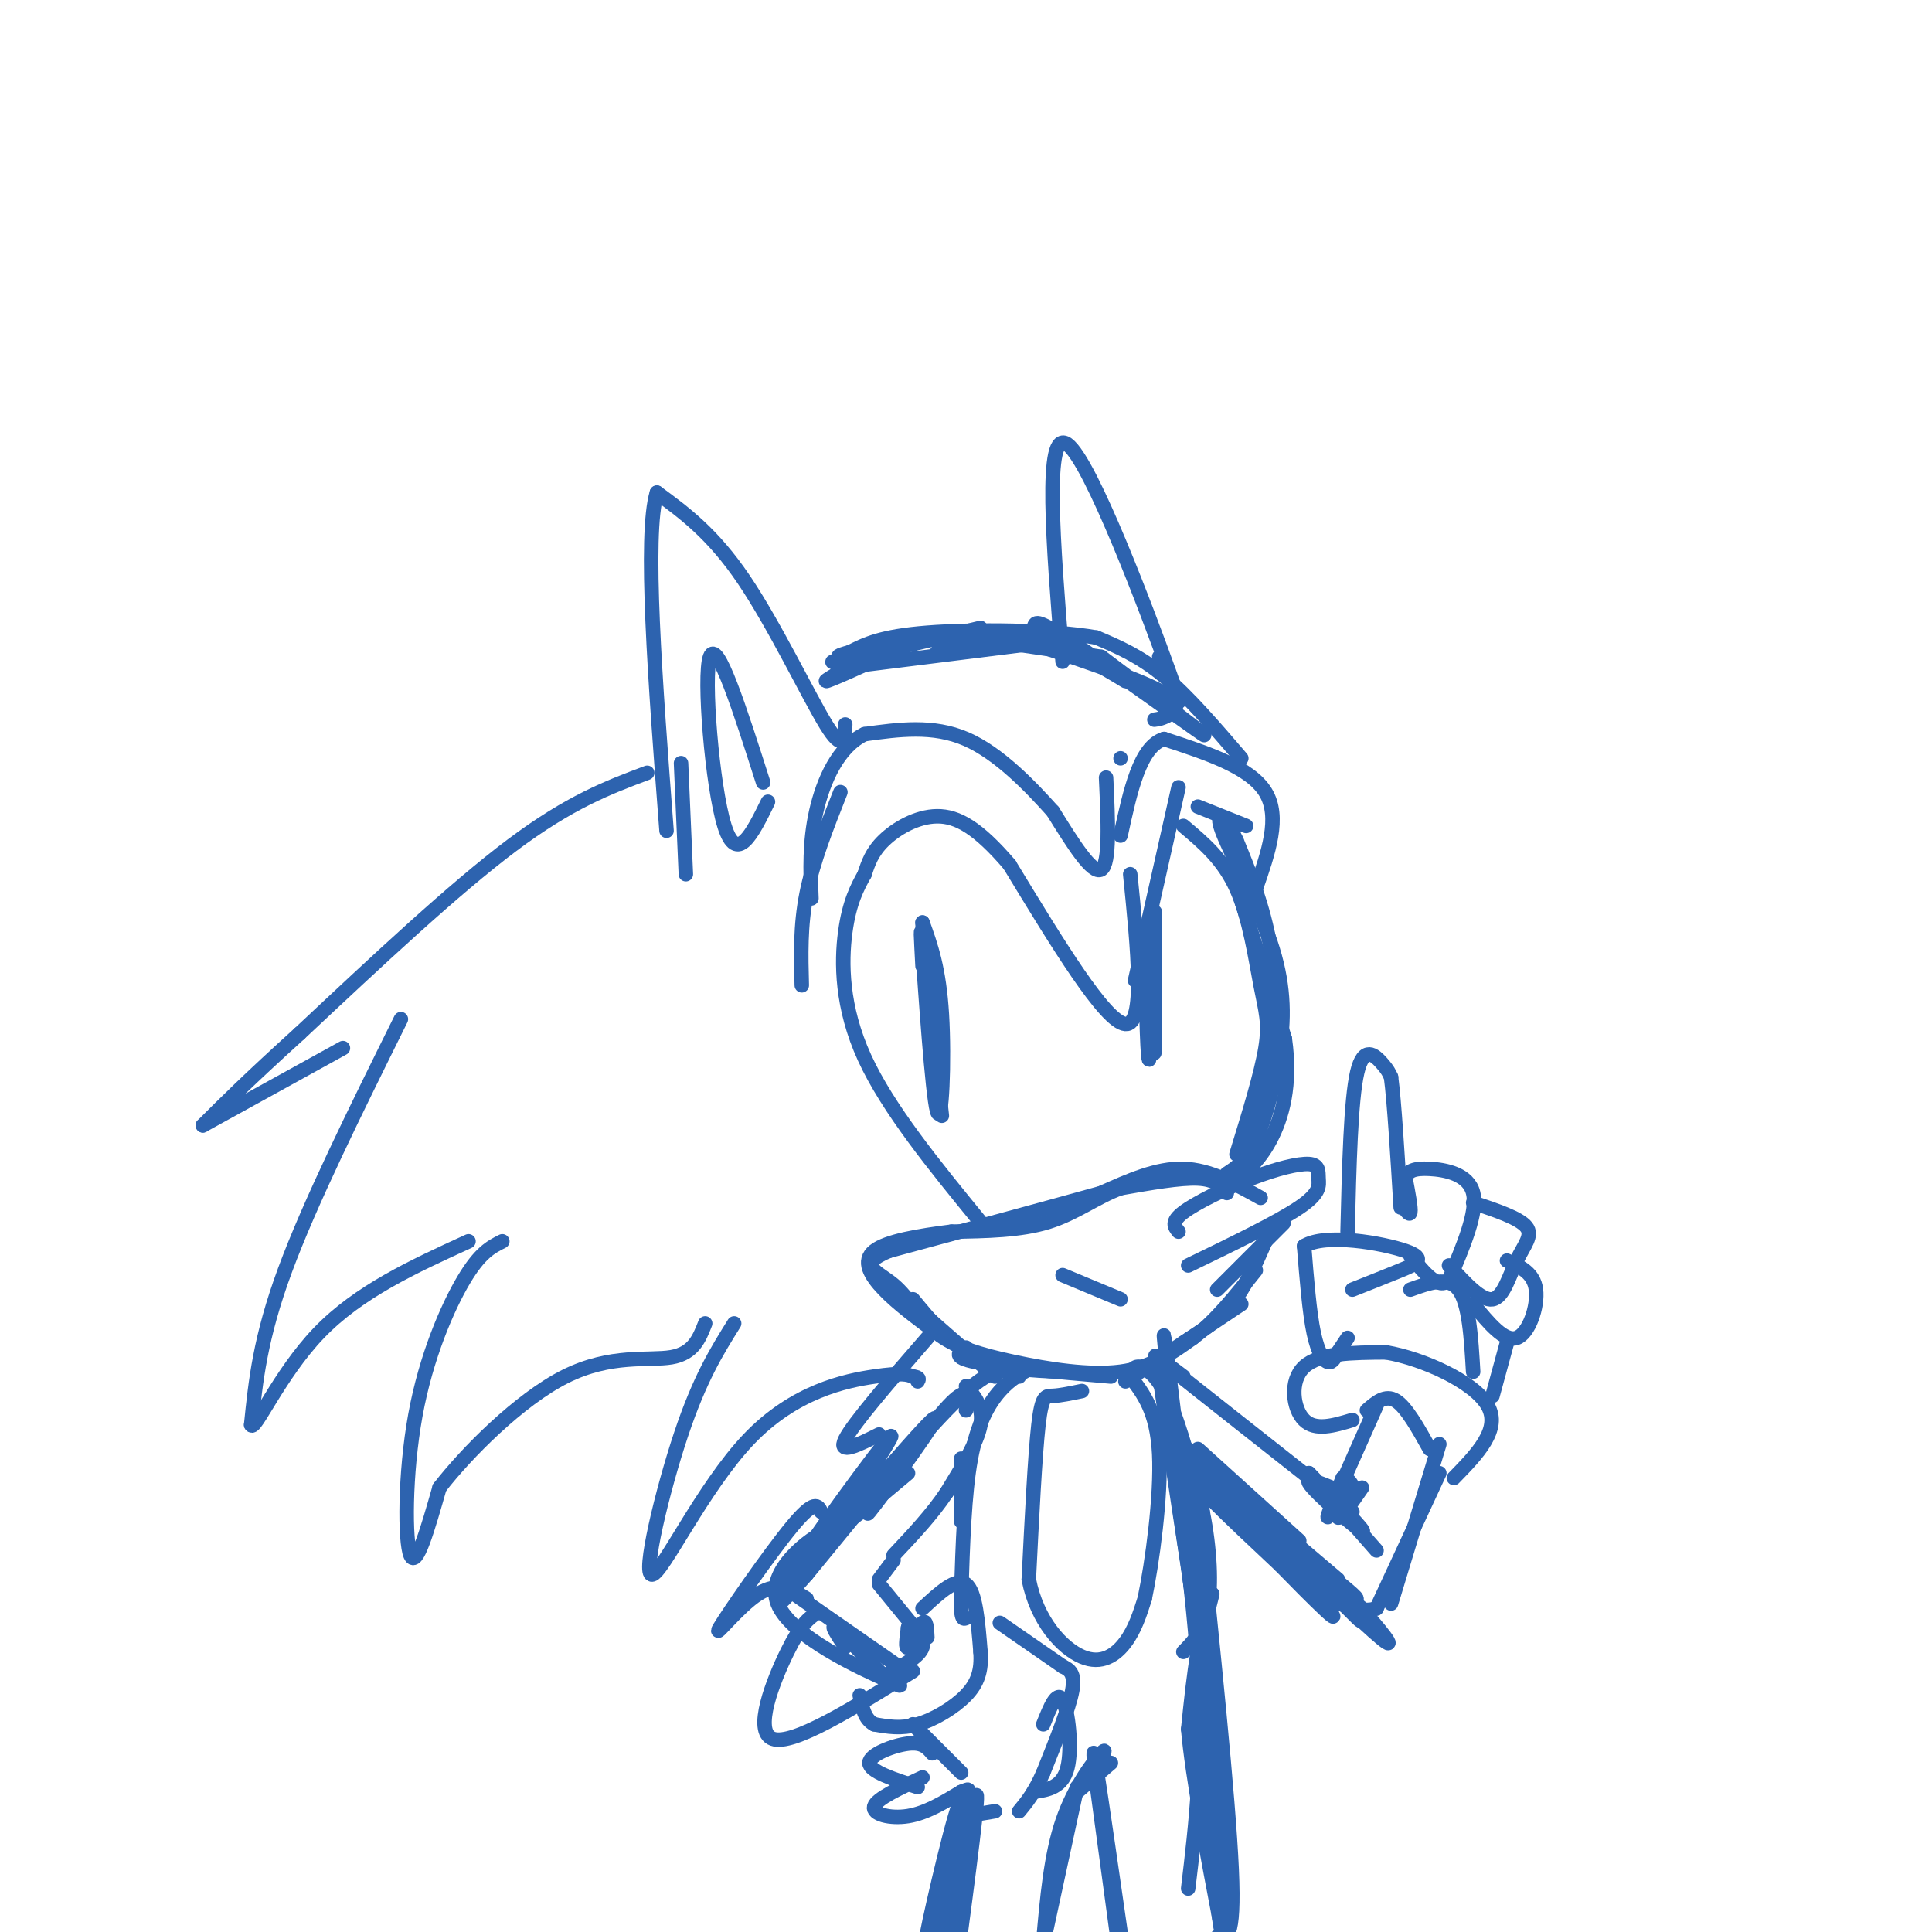 <svg viewBox='0 0 400 400' version='1.1' xmlns='http://www.w3.org/2000/svg' xmlns:xlink='http://www.w3.org/1999/xlink'><g fill='none' stroke='rgb(45,99,175)' stroke-width='3' stroke-linecap='round' stroke-linejoin='round'><path d='M245,171c4.149,3.488 8.298,6.976 11,13c2.702,6.024 3.958,14.583 5,20c1.042,5.417 1.869,7.690 1,13c-0.869,5.310 -3.435,13.655 -6,22'/><path d='M261,248c-5.250,-2.917 -10.500,-5.833 -16,-6c-5.500,-0.167 -11.250,2.417 -17,5'/><path d='M228,247c-10.167,2.833 -27.083,7.417 -44,12'/><path d='M184,259c-6.948,2.918 -2.318,4.213 1,7c3.318,2.787 5.322,7.067 9,10c3.678,2.933 9.029,4.521 16,6c6.971,1.479 15.563,2.851 22,2c6.437,-0.851 10.718,-3.926 15,-7'/><path d='M247,277c4.667,-3.500 8.833,-8.750 13,-14'/><path d='M244,255c-0.814,-1.006 -1.627,-2.011 1,-4c2.627,-1.989 8.696,-4.961 14,-7c5.304,-2.039 9.844,-3.144 12,-3c2.156,0.144 1.926,1.539 2,3c0.074,1.461 0.450,2.989 -4,6c-4.450,3.011 -13.725,7.506 -23,12'/><path d='M232,269c0.000,0.000 -12.000,-5.000 -12,-5'/><path d='M258,171c0.000,0.000 -10.000,-4.000 -10,-4'/><path d='M244,163c0.000,0.000 -9.000,40.000 -9,40'/><path d='M234,181c1.583,15.667 3.167,31.333 -1,31c-4.167,-0.333 -14.083,-16.667 -24,-33'/><path d='M209,179c-6.500,-7.583 -10.750,-10.042 -15,-10c-4.250,0.042 -8.500,2.583 -11,5c-2.500,2.417 -3.250,4.708 -4,7'/><path d='M179,181c-1.476,2.655 -3.167,5.792 -4,12c-0.833,6.208 -0.810,15.488 4,26c4.810,10.512 14.405,22.256 24,34'/><path d='M191,200c-0.286,-5.482 -0.571,-10.964 0,-3c0.571,7.964 2.000,29.375 3,33c1.000,3.625 1.571,-10.536 1,-20c-0.571,-9.464 -2.286,-14.232 -4,-19'/><path d='M191,191c0.000,3.500 2.000,21.750 4,40'/><path d='M237,197c0.311,12.356 0.622,24.711 1,22c0.378,-2.711 0.822,-20.489 1,-27c0.178,-6.511 0.089,-1.756 0,3'/><path d='M239,195c0.000,4.333 0.000,13.667 0,23'/><path d='M260,184c2.583,-7.417 5.167,-14.833 2,-20c-3.167,-5.167 -12.083,-8.083 -21,-11'/><path d='M241,153c-5.000,1.500 -7.000,10.750 -9,20'/><path d='M232,157c0.000,0.000 0.000,0.000 0,0'/><path d='M229,161c0.417,8.917 0.833,17.833 -1,19c-1.833,1.167 -5.917,-5.417 -10,-12'/><path d='M218,168c-4.622,-5.156 -11.178,-12.044 -18,-15c-6.822,-2.956 -13.911,-1.978 -21,-1'/><path d='M179,152c-5.444,2.600 -8.556,9.600 -10,16c-1.444,6.400 -1.222,12.200 -1,18'/><path d='M257,157c-5.500,-6.417 -11.000,-12.833 -16,-17c-5.000,-4.167 -9.500,-6.083 -14,-8'/><path d='M227,132c-9.244,-1.644 -25.356,-1.756 -35,-1c-9.644,0.756 -12.822,2.378 -16,4'/><path d='M176,135c-3.000,0.833 -2.500,0.917 -2,1'/><path d='M175,150c-0.200,2.933 -0.400,5.867 -4,0c-3.600,-5.867 -10.600,-20.533 -17,-30c-6.400,-9.467 -12.200,-13.733 -18,-18'/><path d='M136,102c-2.667,8.667 -0.333,39.333 2,70'/><path d='M158,162c-4.778,-14.978 -9.556,-29.956 -11,-26c-1.444,3.956 0.444,26.844 3,35c2.556,8.156 5.778,1.578 9,-5'/><path d='M240,136c3.156,7.489 6.311,14.978 2,3c-4.311,-11.978 -16.089,-43.422 -21,-47c-4.911,-3.578 -2.956,20.711 -1,45'/><path d='M134,160c-8.000,3.000 -16.000,6.000 -28,15c-12.000,9.000 -28.000,24.000 -44,39'/><path d='M62,214c-10.667,9.667 -15.333,14.333 -20,19'/><path d='M42,233c0.000,0.000 29.000,-16.000 29,-16'/><path d='M83,211c-9.417,19.000 -18.833,38.000 -24,52c-5.167,14.000 -6.083,23.000 -7,32'/><path d='M52,295c0.644,1.600 5.756,-10.400 14,-19c8.244,-8.600 19.622,-13.800 31,-19'/><path d='M104,257c-2.315,1.161 -4.631,2.321 -8,8c-3.369,5.679 -7.792,15.875 -10,28c-2.208,12.125 -2.202,26.179 -1,29c1.202,2.821 3.601,-5.589 6,-14'/><path d='M91,308c5.583,-7.214 16.542,-18.250 26,-23c9.458,-4.750 17.417,-3.214 22,-4c4.583,-0.786 5.792,-3.893 7,-7'/><path d='M214,283c-2.333,1.178 -4.667,2.356 -7,5c-2.333,2.644 -4.667,6.756 -6,14c-1.333,7.244 -1.667,17.622 -2,28'/><path d='M199,330c-0.167,5.500 0.417,5.250 1,5'/><path d='M234,285c0.333,-1.111 0.667,-2.222 2,-2c1.333,0.222 3.667,1.778 6,7c2.333,5.222 4.667,14.111 7,23'/><path d='M249,313c1.533,7.622 1.867,15.178 1,20c-0.867,4.822 -2.933,6.911 -5,9'/><path d='M211,285c-2.333,-1.417 -4.667,-2.833 -12,4c-7.333,6.833 -19.667,21.917 -32,37'/><path d='M167,326c-6.167,7.000 -5.583,6.000 -5,5'/><path d='M200,287c1.833,2.167 3.667,4.333 3,8c-0.667,3.667 -3.833,8.833 -7,14'/><path d='M196,309c-3.000,4.500 -7.000,8.750 -11,13'/><path d='M185,323c0.000,0.000 -3.000,4.000 -3,4'/><path d='M182,328c0.000,0.000 9.000,11.000 9,11'/><path d='M163,329c0.000,0.000 23.000,16.000 23,16'/><path d='M192,339c-0.089,-1.911 -0.178,-3.822 -1,-3c-0.822,0.822 -2.378,4.378 -3,5c-0.622,0.622 -0.311,-1.689 0,-4'/><path d='M188,337c1.022,0.000 3.578,2.000 3,4c-0.578,2.000 -4.289,4.000 -8,6'/><path d='M191,333c3.500,-3.250 7.000,-6.500 9,-5c2.000,1.500 2.500,7.750 3,14'/><path d='M203,342c0.274,3.845 -0.542,6.458 -3,9c-2.458,2.542 -6.560,5.012 -10,6c-3.440,0.988 -6.220,0.494 -9,0'/><path d='M181,357c-2.000,-1.000 -2.500,-3.500 -3,-6'/><path d='M207,336c0.000,0.000 13.000,9.000 13,9'/><path d='M220,345c1.333,0.667 2.667,1.333 2,5c-0.667,3.667 -3.333,10.333 -6,17'/><path d='M216,367c-1.833,4.167 -3.417,6.083 -5,8'/><path d='M189,357c0.000,0.000 10.000,10.000 10,10'/><path d='M191,368c-4.756,2.200 -9.511,4.400 -10,6c-0.489,1.600 3.289,2.600 7,2c3.711,-0.600 7.356,-2.800 11,-5'/><path d='M199,371c2.000,-0.833 1.500,-0.417 1,0'/><path d='M200,376c0.000,0.000 6.000,-1.000 6,-1'/><path d='M216,357c1.422,-3.556 2.844,-7.111 4,-5c1.156,2.111 2.044,9.889 1,14c-1.044,4.111 -4.022,4.556 -7,5'/><path d='M193,363c-1.000,-1.178 -2.000,-2.356 -5,-2c-3.000,0.356 -8.000,2.244 -8,4c0.000,1.756 5.000,3.378 10,5'/><path d='M245,285c-4.417,-3.333 -8.833,-6.667 -3,-2c5.833,4.667 21.917,17.333 38,30'/><path d='M248,300c0.000,0.000 21.000,19.000 21,19'/><path d='M277,309c0.000,0.000 8.000,-18.000 8,-18'/><path d='M270,323c-3.500,-2.333 -7.000,-4.667 -5,-3c2.000,1.667 9.500,7.333 17,13'/><path d='M288,332c0.000,0.000 10.000,-33.000 10,-33'/><path d='M283,292c1.917,-1.667 3.833,-3.333 6,-2c2.167,1.333 4.583,5.667 7,10'/><path d='M280,294c-3.844,1.156 -7.689,2.311 -10,0c-2.311,-2.311 -3.089,-8.089 0,-11c3.089,-2.911 10.044,-2.956 17,-3'/><path d='M287,280c7.622,1.311 18.178,6.089 21,11c2.822,4.911 -2.089,9.956 -7,15'/><path d='M279,277c0.000,0.000 -2.000,3.000 -2,3'/><path d='M277,280c-0.607,1.060 -1.125,2.208 -2,2c-0.875,-0.208 -2.107,-1.774 -3,-6c-0.893,-4.226 -1.446,-11.113 -2,-18'/><path d='M270,258c4.381,-2.750 16.333,-0.625 21,1c4.667,1.625 2.048,2.750 -1,4c-3.048,1.250 -6.524,2.625 -10,4'/><path d='M279,255c0.333,-13.644 0.667,-27.289 2,-33c1.333,-5.711 3.667,-3.489 5,-2c1.333,1.489 1.667,2.244 2,3'/><path d='M288,223c0.667,5.000 1.333,16.000 2,27'/><path d='M290,249c0.917,1.417 1.833,2.833 2,2c0.167,-0.833 -0.417,-3.917 -1,-7'/><path d='M291,244c0.381,-1.619 1.833,-2.167 5,-2c3.167,0.167 8.048,1.048 9,5c0.952,3.952 -2.024,10.976 -5,18'/><path d='M300,265c-2.167,2.167 -5.083,-1.417 -8,-5'/><path d='M305,249c4.780,1.601 9.560,3.202 11,5c1.440,1.798 -0.458,3.792 -2,7c-1.542,3.208 -2.726,7.631 -5,8c-2.274,0.369 -5.637,-3.315 -9,-7'/><path d='M312,261c2.778,1.267 5.556,2.533 6,6c0.444,3.467 -1.444,9.133 -4,10c-2.556,0.867 -5.778,-3.067 -9,-7'/><path d='M292,267c3.917,-1.417 7.833,-2.833 10,0c2.167,2.833 2.583,9.917 3,17'/><path d='M312,278c0.000,0.000 -3.000,11.000 -3,11'/><path d='M251,330c0.000,0.000 -3.000,12.000 -3,12'/><path d='M248,342c-0.833,4.667 -1.417,10.333 -2,16'/><path d='M246,358c0.833,9.667 3.917,25.833 7,42'/><path d='M199,373c0.000,0.000 -5.000,32.000 -5,32'/><path d='M230,365c0.000,0.000 -7.000,6.000 -7,6'/><path d='M223,370c0.000,0.000 -8.000,37.000 -8,37'/><path d='M227,369c0.000,0.000 5.000,37.000 5,37'/><path d='M152,274c-3.558,5.692 -7.116,11.384 -11,23c-3.884,11.616 -8.093,29.155 -6,29c2.093,-0.155 10.486,-18.003 20,-28c9.514,-9.997 20.147,-12.142 26,-13c5.853,-0.858 6.927,-0.429 8,0'/><path d='M189,285c1.500,0.167 1.250,0.583 1,1'/><path d='M192,277c-7.667,8.833 -15.333,17.667 -17,21c-1.667,3.333 2.667,1.167 7,-1'/><path d='M170,313c-0.661,-1.321 -1.321,-2.643 -6,3c-4.679,5.643 -13.375,18.250 -15,21c-1.625,2.750 3.821,-4.357 8,-7c4.179,-2.643 7.089,-0.821 10,1'/><path d='M169,334c-1.556,1.067 -3.111,2.133 -6,8c-2.889,5.867 -7.111,16.533 -3,18c4.111,1.467 16.556,-6.267 29,-14'/><path d='M224,288c-2.244,0.467 -4.489,0.933 -6,1c-1.511,0.067 -2.289,-0.267 -3,6c-0.711,6.267 -1.356,19.133 -2,32'/><path d='M213,327c1.690,8.643 6.917,14.250 11,16c4.083,1.750 7.024,-0.357 9,-3c1.976,-2.643 2.988,-5.821 4,-9'/><path d='M237,331c1.556,-7.356 3.444,-21.244 3,-30c-0.444,-8.756 -3.222,-12.378 -6,-16'/><path d='M174,164c-2.833,7.167 -5.667,14.333 -7,21c-1.333,6.667 -1.167,12.833 -1,19'/><path d='M141,158c0.000,0.000 1.000,23.000 1,23'/><path d='M255,180c0.000,0.000 11.000,35.000 11,35'/><path d='M266,215c1.400,9.711 -0.600,16.489 -3,21c-2.400,4.511 -5.200,6.756 -8,9'/><path d='M255,245c3.222,-6.778 6.444,-13.556 8,-22c1.556,-8.444 1.444,-18.556 0,-27c-1.444,-8.444 -4.222,-15.222 -7,-22'/><path d='M256,174c-2.321,-4.970 -4.622,-6.395 -3,-2c1.622,4.395 7.167,14.611 10,23c2.833,8.389 2.955,14.951 2,22c-0.955,7.049 -2.987,14.585 -5,19c-2.013,4.415 -4.006,5.707 -6,7'/><path d='M254,247c-1.167,-1.417 -2.333,-2.833 -6,-3c-3.667,-0.167 -9.833,0.917 -16,2'/><path d='M232,246c-4.933,1.778 -9.267,5.222 -15,7c-5.733,1.778 -12.867,1.889 -20,2'/><path d='M197,255c-6.702,0.845 -13.458,1.958 -16,4c-2.542,2.042 -0.869,5.012 2,8c2.869,2.988 6.935,5.994 11,9'/><path d='M182,264c0.000,0.000 24.000,21.000 24,21'/><path d='M189,269c3.917,4.750 7.833,9.500 13,12c5.167,2.500 11.583,2.750 18,3'/><path d='M200,279c-1.500,1.000 -3.000,2.000 2,3c5.000,1.000 16.500,2.000 28,3'/><path d='M263,256c1.917,-1.917 3.833,-3.833 2,-2c-1.833,1.833 -7.417,7.417 -13,13'/><path d='M262,257c-2.083,4.750 -4.167,9.500 -7,13c-2.833,3.500 -6.417,5.750 -10,8'/><path d='M257,270c0.000,0.000 -24.000,16.000 -24,16'/><path d='M247,301c-3.111,-2.689 -6.222,-5.378 -3,-1c3.222,4.378 12.778,15.822 18,21c5.222,5.178 6.111,4.089 7,3'/><path d='M250,306c-3.583,-3.167 -7.167,-6.333 -3,-3c4.167,3.333 16.083,13.167 28,23'/><path d='M260,314c-5.417,-5.083 -10.833,-10.167 -8,-8c2.833,2.167 13.917,11.583 25,21'/><path d='M282,308c-2.476,3.583 -4.952,7.167 -5,6c-0.048,-1.167 2.333,-7.083 2,-7c-0.333,0.083 -3.381,6.167 -4,7c-0.619,0.833 1.190,-3.583 3,-8'/><path d='M278,306c1.386,-0.239 3.351,3.163 1,3c-2.351,-0.163 -9.018,-3.890 -8,-2c1.018,1.890 9.719,9.397 11,10c1.281,0.603 -4.860,-5.699 -11,-12'/><path d='M271,305c0.500,0.667 7.250,8.333 14,16'/><path d='M298,305c0.000,0.000 -13.000,28.000 -13,28'/><path d='M285,333c-6.560,2.083 -16.459,-6.710 -15,-7c1.459,-0.290 14.278,7.922 10,4c-4.278,-3.922 -25.651,-19.978 -31,-23c-5.349,-3.022 5.325,6.989 16,17'/><path d='M265,324c6.554,6.732 14.938,15.064 9,8c-5.938,-7.064 -26.200,-29.522 -24,-28c2.200,1.522 26.862,27.025 31,31c4.138,3.975 -12.246,-13.579 -16,-18c-3.754,-4.421 5.123,4.289 14,13'/><path d='M279,330c4.881,5.107 10.083,11.375 8,10c-2.083,-1.375 -11.452,-10.393 -13,-12c-1.548,-1.607 4.726,4.196 11,10'/><path d='M199,302c0.000,0.000 0.000,13.000 0,13'/><path d='M188,305c-7.435,6.250 -14.869,12.500 -15,11c-0.131,-1.500 7.042,-10.750 6,-9c-1.042,1.750 -10.298,14.500 -13,18c-2.702,3.500 1.149,-2.250 5,-8'/><path d='M171,317c-2.905,1.179 -12.667,8.125 -10,15c2.667,6.875 17.762,13.679 23,16c5.238,2.321 0.619,0.161 -4,-2'/><path d='M175,341c-1.583,-2.417 -3.167,-4.833 -2,-4c1.167,0.833 5.083,4.917 9,9'/><path d='M200,292c0.220,-1.163 0.441,-2.325 0,-3c-0.441,-0.675 -1.542,-0.861 -7,6c-5.458,6.861 -15.272,20.769 -13,18c2.272,-2.769 16.630,-22.217 13,-19c-3.630,3.217 -25.246,29.097 -28,31c-2.754,1.903 13.356,-20.171 18,-26c4.644,-5.829 -2.178,4.585 -9,15'/><path d='M174,314c-5.095,6.429 -13.333,15.000 -11,12c2.333,-3.000 15.238,-17.571 17,-19c1.762,-1.429 -7.619,10.286 -17,22'/><path d='M199,374c-3.896,15.144 -7.793,30.287 -7,26c0.793,-4.287 6.274,-28.005 7,-27c0.726,1.005 -3.305,26.732 -3,27c0.305,0.268 4.944,-24.923 6,-28c1.056,-3.077 -1.472,15.962 -4,35'/><path d='M227,366c1.222,-2.267 2.444,-4.533 1,-3c-1.444,1.533 -5.556,6.867 -8,14c-2.444,7.133 -3.222,16.067 -4,25'/><path d='M216,402c-0.667,4.833 -0.333,4.417 0,4'/><path d='M216,404c0.000,0.000 0.000,0.000 0,0'/><path d='M227,369c-0.500,-4.667 -1.000,-9.333 0,-3c1.000,6.333 3.500,23.667 6,41'/><path d='M246,304c-2.400,-9.400 -4.800,-18.800 -4,-11c0.800,7.800 4.800,32.800 6,52c1.200,19.200 -0.400,32.600 -2,46'/><path d='M248,311c3.167,30.500 6.333,61.000 7,76c0.667,15.000 -1.167,14.500 -3,14'/><path d='M248,342c2.054,28.512 4.107,57.024 5,58c0.893,0.976 0.625,-25.583 -2,-51c-2.625,-25.417 -7.607,-49.690 -8,-48c-0.393,1.690 3.804,29.345 8,57'/><path d='M251,358c-1.758,-11.472 -10.152,-68.652 -11,-74c-0.848,-5.348 5.848,41.137 7,46c1.152,4.863 -3.242,-31.896 -5,-46c-1.758,-14.104 -0.879,-5.552 0,3'/><path d='M187,134c-7.881,3.595 -15.762,7.190 -16,7c-0.238,-0.190 7.167,-4.167 7,-5c-0.167,-0.833 -7.905,1.476 -5,1c2.905,-0.476 16.452,-3.738 30,-7'/><path d='M194,131c0.000,0.000 34.000,5.000 34,5'/><path d='M210,132c12.378,4.111 24.756,8.222 30,11c5.244,2.778 3.356,4.222 2,5c-1.356,0.778 -2.178,0.889 -3,1'/><path d='M228,136c11.708,8.804 23.417,17.607 21,16c-2.417,-1.607 -18.958,-13.625 -27,-19c-8.042,-5.375 -7.583,-4.107 -8,-3c-0.417,1.107 -1.708,2.054 -3,3'/><path d='M233,141c-5.750,-3.500 -11.500,-7.000 -18,-8c-6.500,-1.000 -13.750,0.500 -21,2'/><path d='M216,133c0.000,0.000 -40.000,5.000 -40,5'/></g>
</svg>